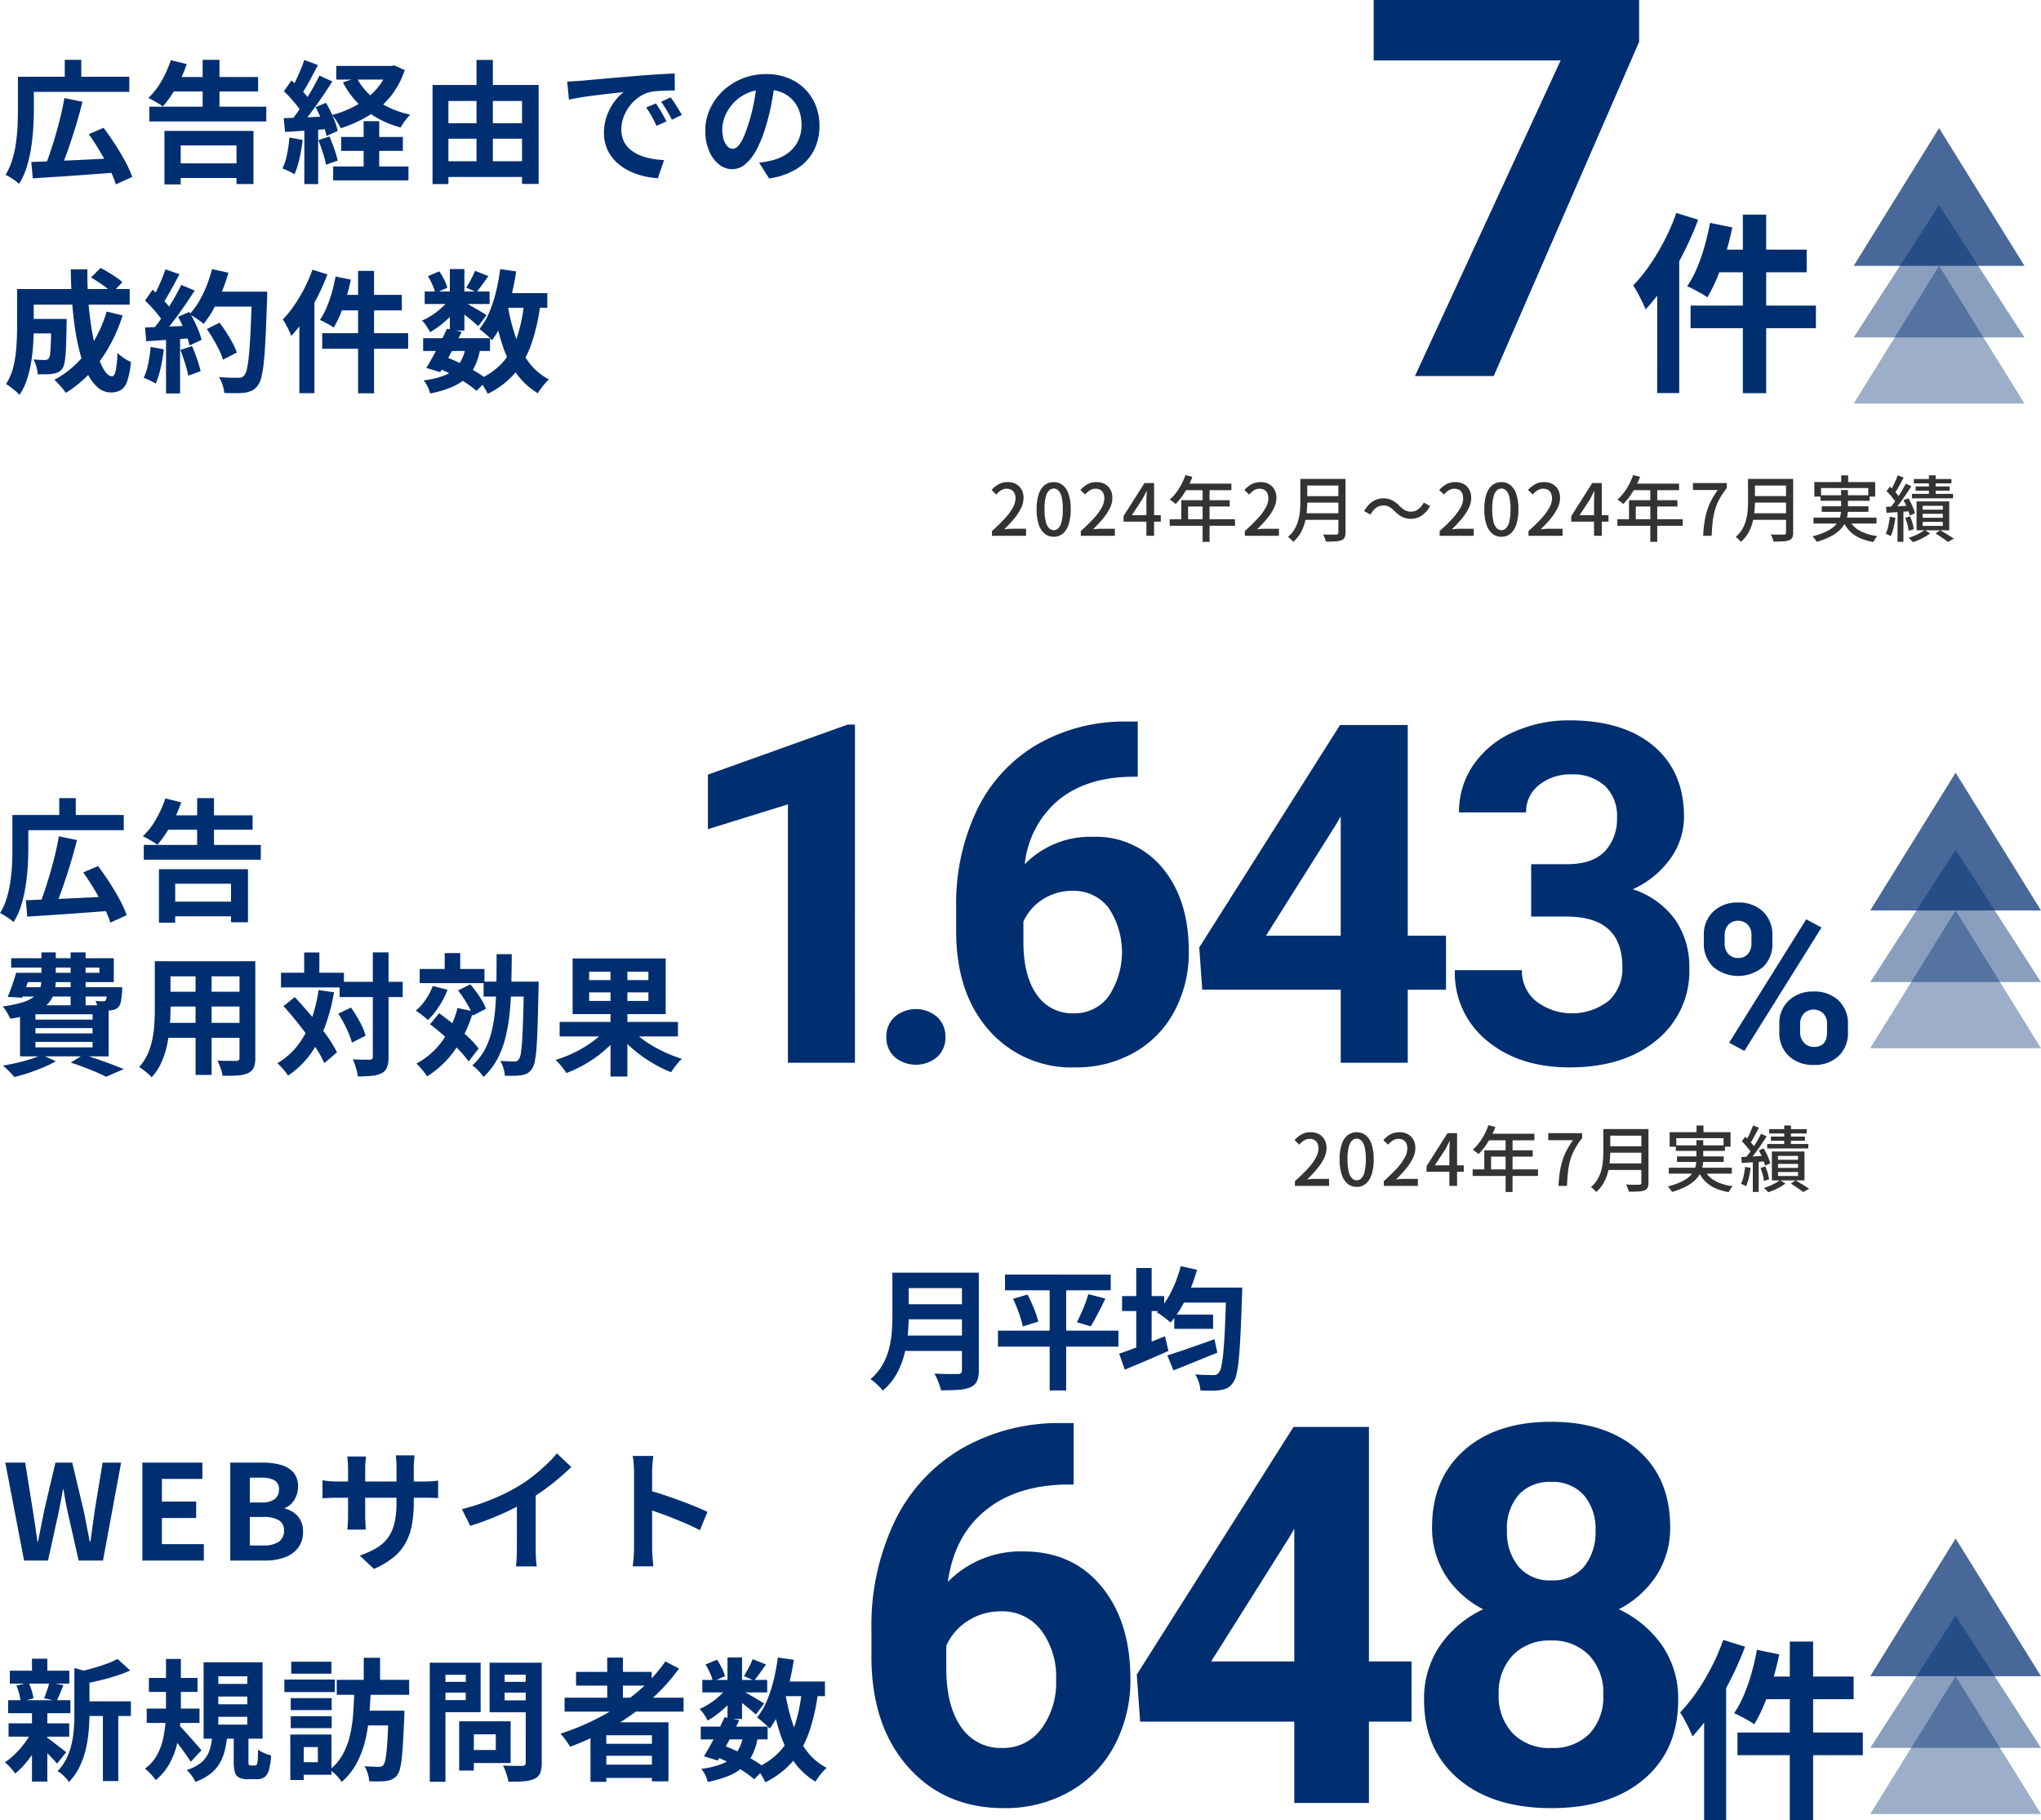 <svg xmlns="http://www.w3.org/2000/svg" width="370.503" height="330.363" viewBox="0 0 370.503 330.363">
  <g id="グループ_4538" data-name="グループ 4538" transform="translate(-349.497 -8995.75)">
    <path id="パス_16457" data-name="パス 16457" d="M.569,0V-.874a30.941,30.941,0,0,0,2.365-2.3A9.891,9.891,0,0,0,4.362-5.12,3.609,3.609,0,0,0,4.841-6.8a2.191,2.191,0,0,0-.178-.911,1.35,1.35,0,0,0-.538-.613,1.7,1.7,0,0,0-.9-.219A1.852,1.852,0,0,0,2.2-8.239a4.028,4.028,0,0,0-.856.751l-.849-.83a5.122,5.122,0,0,1,1.3-1.051,3.323,3.323,0,0,1,1.624-.375,3.106,3.106,0,0,1,1.525.357,2.52,2.52,0,0,1,1,1A3.066,3.066,0,0,1,6.3-6.875a4.236,4.236,0,0,1-.457,1.86A9.571,9.571,0,0,1,4.6-3.115,23.2,23.2,0,0,1,2.79-1.179q.375-.041.8-.071t.771-.03h2.4V0ZM11.777.176a2.55,2.55,0,0,1-1.633-.555A3.532,3.532,0,0,1,9.061-2.047a8.619,8.619,0,0,1-.384-2.778,8.383,8.383,0,0,1,.384-2.749,3.434,3.434,0,0,1,1.083-1.631,2.594,2.594,0,0,1,1.633-.54,2.555,2.555,0,0,1,1.631.544A3.489,3.489,0,0,1,14.481-7.57a8.364,8.364,0,0,1,.383,2.745,8.634,8.634,0,0,1-.383,2.778A3.564,3.564,0,0,1,13.408-.379,2.523,2.523,0,0,1,11.777.176Zm0-1.193a1.178,1.178,0,0,0,.862-.378,2.614,2.614,0,0,0,.582-1.215,9.492,9.492,0,0,0,.208-2.215,9.28,9.28,0,0,0-.208-2.2,2.5,2.5,0,0,0-.582-1.188,1.2,1.2,0,0,0-.862-.364,1.2,1.2,0,0,0-.859.364,2.517,2.517,0,0,0-.592,1.188,9.01,9.01,0,0,0-.215,2.2,9.215,9.215,0,0,0,.215,2.215A2.634,2.634,0,0,0,10.918-1.4,1.182,1.182,0,0,0,11.777-1.017ZM16.7,0V-.874a30.94,30.94,0,0,0,2.365-2.3A9.891,9.891,0,0,0,20.49-5.12,3.609,3.609,0,0,0,20.968-6.8a2.191,2.191,0,0,0-.178-.911,1.35,1.35,0,0,0-.538-.613,1.7,1.7,0,0,0-.9-.219,1.852,1.852,0,0,0-1.028.305,4.027,4.027,0,0,0-.856.751l-.849-.83a5.122,5.122,0,0,1,1.3-1.051,3.323,3.323,0,0,1,1.624-.375,3.106,3.106,0,0,1,1.525.357,2.52,2.52,0,0,1,1,1,3.066,3.066,0,0,1,.357,1.514,4.236,4.236,0,0,1-.457,1.86,9.571,9.571,0,0,1-1.249,1.9,23.2,23.2,0,0,1-1.807,1.936q.375-.041.8-.071t.771-.03h2.4V0Zm11.9,0V-6.242q0-.386.027-.924t.046-.931h-.058q-.176.365-.368.738t-.394.743L25.966-3.738h5.249v1.166H24.454v-1l3.8-6H30V0Zm7.1-11.024,1.251.322a15.722,15.722,0,0,1-.838,1.869A14.248,14.248,0,0,1,35.061-7.14,10.41,10.41,0,0,1,33.9-5.775q-.119-.106-.312-.261t-.393-.3a2.9,2.9,0,0,0-.359-.232A8.139,8.139,0,0,0,33.983-7.8a10.936,10.936,0,0,0,.974-1.533A12.336,12.336,0,0,0,35.694-11.024ZM35.7-9.466h8.334V-8.28h-8.93Zm-.759,3h8.793v1.149H36.172V-2.39H34.944ZM32.831-3H44.689v1.185H32.831ZM38.807-8.85H40.07V1.1H38.807ZM46.474,0V-.874a30.941,30.941,0,0,0,2.365-2.3A9.891,9.891,0,0,0,50.267-5.12,3.609,3.609,0,0,0,50.745-6.8a2.191,2.191,0,0,0-.178-.911,1.35,1.35,0,0,0-.538-.613,1.7,1.7,0,0,0-.9-.219,1.852,1.852,0,0,0-1.028.305,4.028,4.028,0,0,0-.856.751l-.849-.83A5.122,5.122,0,0,1,47.7-9.37a3.323,3.323,0,0,1,1.624-.375,3.106,3.106,0,0,1,1.525.357,2.52,2.52,0,0,1,1,1,3.066,3.066,0,0,1,.357,1.514,4.236,4.236,0,0,1-.457,1.86,9.571,9.571,0,0,1-1.249,1.9,23.2,23.2,0,0,1-1.807,1.936q.375-.041.8-.071t.771-.03h2.4V0ZM57.361-10.32h6.651v1.2H57.361Zm0,3.123h6.709v1.171H57.362ZM57.27-4.087H64v1.192H57.27Zm-.722-6.233h1.258v4.14q0,.845-.092,1.813a12.268,12.268,0,0,1-.352,1.958,7.929,7.929,0,0,1-.77,1.893A6.029,6.029,0,0,1,55.246,1.1,2.582,2.582,0,0,0,54.986.8Q54.816.62,54.63.459A2.484,2.484,0,0,0,54.3.213,5.627,5.627,0,0,0,55.52-1.244a6.754,6.754,0,0,0,.672-1.638,9.721,9.721,0,0,0,.289-1.692q.067-.844.067-1.613Zm6.9,0h1.3V-.584a1.982,1.982,0,0,1-.171.918,1.061,1.061,0,0,1-.573.479,3.7,3.7,0,0,1-1.1.2q-.684.038-1.72.038a2.589,2.589,0,0,0-.122-.424q-.087-.235-.189-.471a3.019,3.019,0,0,0-.206-.4q.507.02,1,.027t.861,0l.521,0a.472.472,0,0,0,.315-.09A.393.393,0,0,0,63.452-.6Zm10.2,5.831a4.715,4.715,0,0,0-.935-.744A2.259,2.259,0,0,0,71.567-5.5a2.089,2.089,0,0,0-1.3.457,3.621,3.621,0,0,0-.986,1.193L68.136-4.47a4.77,4.77,0,0,1,1.526-1.743A3.442,3.442,0,0,1,71.588-6.8a3.541,3.541,0,0,1,1.615.355,5.2,5.2,0,0,1,1.379,1.051,4.851,4.851,0,0,0,.939.741,2.244,2.244,0,0,0,1.149.27,2.089,2.089,0,0,0,1.3-.457,3.621,3.621,0,0,0,.986-1.193L80.1-5.41a4.77,4.77,0,0,1-1.526,1.743,3.442,3.442,0,0,1-1.926.584,3.552,3.552,0,0,1-1.608-.355A5.159,5.159,0,0,1,73.655-4.489ZM81.837,0V-.874a30.941,30.941,0,0,0,2.365-2.3A9.891,9.891,0,0,0,85.631-5.12,3.61,3.61,0,0,0,86.109-6.8a2.191,2.191,0,0,0-.178-.911,1.35,1.35,0,0,0-.538-.613,1.7,1.7,0,0,0-.9-.219,1.852,1.852,0,0,0-1.028.305,4.027,4.027,0,0,0-.856.751l-.849-.83a5.122,5.122,0,0,1,1.3-1.051,3.323,3.323,0,0,1,1.624-.375,3.106,3.106,0,0,1,1.525.357,2.52,2.52,0,0,1,1,1,3.066,3.066,0,0,1,.357,1.514,4.236,4.236,0,0,1-.457,1.86,9.571,9.571,0,0,1-1.249,1.9,23.2,23.2,0,0,1-1.807,1.936q.375-.041.8-.071t.771-.03h2.4V0ZM93.045.176a2.55,2.55,0,0,1-1.633-.555,3.532,3.532,0,0,1-1.083-1.669,8.619,8.619,0,0,1-.384-2.778,8.383,8.383,0,0,1,.384-2.749,3.434,3.434,0,0,1,1.083-1.631,2.594,2.594,0,0,1,1.633-.54,2.555,2.555,0,0,1,1.631.544A3.489,3.489,0,0,1,95.749-7.57a8.364,8.364,0,0,1,.383,2.745,8.634,8.634,0,0,1-.383,2.778A3.564,3.564,0,0,1,94.676-.379,2.523,2.523,0,0,1,93.045.176Zm0-1.193a1.178,1.178,0,0,0,.862-.378,2.615,2.615,0,0,0,.582-1.215A9.492,9.492,0,0,0,94.7-4.825a9.28,9.28,0,0,0-.208-2.2,2.5,2.5,0,0,0-.582-1.188,1.2,1.2,0,0,0-.862-.364,1.2,1.2,0,0,0-.859.364,2.517,2.517,0,0,0-.592,1.188,9.01,9.01,0,0,0-.215,2.2,9.216,9.216,0,0,0,.215,2.215A2.634,2.634,0,0,0,92.187-1.4,1.182,1.182,0,0,0,93.045-1.017ZM97.964,0V-.874a30.941,30.941,0,0,0,2.365-2.3,9.891,9.891,0,0,0,1.428-1.946,3.61,3.61,0,0,0,.478-1.682,2.191,2.191,0,0,0-.178-.911,1.35,1.35,0,0,0-.538-.613,1.7,1.7,0,0,0-.9-.219,1.852,1.852,0,0,0-1.028.305,4.027,4.027,0,0,0-.856.751l-.849-.83a5.122,5.122,0,0,1,1.3-1.051,3.323,3.323,0,0,1,1.624-.375,3.106,3.106,0,0,1,1.525.357,2.52,2.52,0,0,1,1,1,3.066,3.066,0,0,1,.357,1.514,4.236,4.236,0,0,1-.457,1.86,9.571,9.571,0,0,1-1.249,1.9,23.2,23.2,0,0,1-1.807,1.936q.375-.041.8-.071t.771-.03h2.4V0Zm11.9,0V-6.242q0-.386.027-.924t.046-.931h-.058q-.176.365-.368.738t-.394.743l-1.877,2.878h5.249v1.166h-6.761v-1l3.8-6h1.744V0Zm7.1-11.024,1.251.322a15.722,15.722,0,0,1-.838,1.869A14.248,14.248,0,0,1,116.33-7.14a10.41,10.41,0,0,1-1.164,1.364q-.119-.106-.312-.261t-.393-.3a2.9,2.9,0,0,0-.359-.232,8.139,8.139,0,0,0,1.15-1.234,10.937,10.937,0,0,0,.974-1.533A12.337,12.337,0,0,0,116.962-11.024Zm.008,1.558H125.3V-8.28h-8.93Zm-.759,3H125v1.149H117.44V-2.39h-1.229ZM114.1-3h11.858v1.185H114.1Zm5.975-5.852h1.264V1.1h-1.264Zm9.6,8.85q.065-1.31.226-2.412a14.108,14.108,0,0,1,.46-2.081,11.632,11.632,0,0,1,.777-1.911,15.024,15.024,0,0,1,1.171-1.9h-4.492V-9.576h6.149v.914a13.95,13.95,0,0,0-1.353,2.017,9.719,9.719,0,0,0-.8,1.964,13.241,13.241,0,0,0-.411,2.137q-.128,1.139-.187,2.545Zm8.952-10.32h6.651v1.2h-6.651Zm0,3.123h6.709v1.171H138.63Zm-.092,3.111h6.726v1.192h-6.726Zm-.722-6.233h1.258v4.14q0,.845-.092,1.813a12.267,12.267,0,0,1-.352,1.958,7.929,7.929,0,0,1-.77,1.893A6.029,6.029,0,0,1,136.514,1.1,2.581,2.581,0,0,0,136.254.8Q136.084.62,135.9.459a2.484,2.484,0,0,0-.326-.245,5.627,5.627,0,0,0,1.217-1.458,6.754,6.754,0,0,0,.672-1.638,9.722,9.722,0,0,0,.289-1.692q.067-.844.067-1.613Zm6.9,0h1.3V-.584a1.982,1.982,0,0,1-.171.918,1.061,1.061,0,0,1-.573.479,3.7,3.7,0,0,1-1.1.2q-.684.038-1.72.038a2.59,2.59,0,0,0-.122-.424q-.087-.235-.189-.471a3.021,3.021,0,0,0-.206-.4q.507.02,1,.027t.861,0l.521,0a.472.472,0,0,0,.315-.09.393.393,0,0,0,.088-.291Zm10.021-.643h1.263v1.971h-1.263Zm-4.886,1.211h11.055v2.637H159.64V-8.668h-8.57v1.553h-1.214Zm1.127,2.388h8.906v1.01h-8.906ZM149.7-3.3h11.442v1.076H149.7Zm1.49-2.059h8.483v1.01h-8.483Zm4.907,2.3a4.58,4.58,0,0,0,1.91,2.091A8.548,8.548,0,0,0,161.3.046a3.291,3.291,0,0,0-.4.511,5.981,5.981,0,0,0-.337.568,9.984,9.984,0,0,1-2.5-.744,5.974,5.974,0,0,1-1.834-1.29,6.484,6.484,0,0,1-1.242-1.9ZM154.712-8.3h1.242v3.4a7.576,7.576,0,0,1-.122,1.347,4.611,4.611,0,0,1-.462,1.324A4.779,4.779,0,0,1,154.4-.977,7.259,7.259,0,0,1,152.759.145a13.5,13.5,0,0,1-2.48.947,2.237,2.237,0,0,0-.193-.316q-.129-.182-.28-.365A3.489,3.489,0,0,0,149.521.1a13.8,13.8,0,0,0,2.362-.812,6.246,6.246,0,0,0,1.509-.949,3.773,3.773,0,0,0,.85-1.05,3.69,3.69,0,0,0,.377-1.1,6.641,6.641,0,0,0,.093-1.1Zm15.942-2.673h1.221v4.037h-1.221Zm-2.744.665h6.831v.79h-6.831Zm.328,1.354h6.177v.761h-6.177Zm-.668,1.341h7.461V-6.8H167.57Zm1.955,3.619v.722h3.65v-.722Zm0,1.47V-1.8h3.65v-.728Zm0-2.921v.7h3.65v-.7Zm-1.112-.8h5.926V-1h-5.926Zm3.45,5.831.83-.6q.433.241.892.519t.878.542q.42.264.717.471l-1.078.591q-.257-.2-.628-.461t-.787-.541Q172.273-.172,171.864-.412Zm-1.99-.649,1,.626a8.118,8.118,0,0,1-.92.61,11.022,11.022,0,0,1-1.1.556,11.233,11.233,0,0,1-1.106.42,4.742,4.742,0,0,0-.368-.4q-.229-.226-.41-.387a9.592,9.592,0,0,0,1.086-.391,10.8,10.8,0,0,0,1.036-.506A5.074,5.074,0,0,0,169.874-1.061Zm-4.881-9.91,1.07.393q-.25.491-.53,1.016t-.556,1.009q-.276.485-.529.849l-.83-.353q.24-.386.5-.9T164.6-10Q164.839-10.533,164.992-10.97Zm1.458,1.51,1.017.466q-.46.724-1.011,1.532t-1.108,1.557q-.557.749-1.052,1.314L163.567-5q.364-.436.763-.989t.787-1.156q.388-.6.731-1.2T166.45-9.46Zm-3.5,1.348.624-.812q.342.31.7.683t.651.736a4.018,4.018,0,0,1,.458.67l-.675.93a4.417,4.417,0,0,0-.44-.706q-.287-.387-.633-.781T162.948-8.113Zm3.083,1.661.884-.356q.257.425.5.917t.426.959a5.636,5.636,0,0,1,.268.834l-.952.422a5.479,5.479,0,0,0-.244-.845q-.175-.48-.4-.986T166.031-6.452Zm-3.163,1.206q.855-.04,2.026-.1t2.4-.137l.009,1.017q-1.167.089-2.307.165l-2.043.137Zm3.479,1.983.877-.266a9.622,9.622,0,0,1,.434,1.2,7.291,7.291,0,0,1,.248,1.126l-.932.3a7.2,7.2,0,0,0-.221-1.144A9.668,9.668,0,0,0,166.347-3.262Zm-2.793-.189,1.009.174a17.431,17.431,0,0,1-.334,1.821,7.9,7.9,0,0,1-.509,1.52,2.029,2.029,0,0,0-.269-.153q-.17-.083-.347-.166a3.035,3.035,0,0,0-.3-.125,5.624,5.624,0,0,0,.482-1.413A16.594,16.594,0,0,0,163.554-3.451Zm1.4-1.272h1.069V1.092h-1.069Z" transform="translate(529 9093)" fill="#333"/>
    <path id="パス_16455" data-name="パス 16455" d="M.569,0V-.874a30.941,30.941,0,0,0,2.365-2.3A9.891,9.891,0,0,0,4.362-5.12,3.609,3.609,0,0,0,4.841-6.8a2.191,2.191,0,0,0-.178-.911,1.35,1.35,0,0,0-.538-.613,1.7,1.7,0,0,0-.9-.219A1.852,1.852,0,0,0,2.2-8.239a4.028,4.028,0,0,0-.856.751l-.849-.83a5.122,5.122,0,0,1,1.3-1.051,3.323,3.323,0,0,1,1.624-.375,3.106,3.106,0,0,1,1.525.357,2.52,2.52,0,0,1,1,1A3.066,3.066,0,0,1,6.3-6.875a4.236,4.236,0,0,1-.457,1.86A9.571,9.571,0,0,1,4.6-3.115,23.2,23.2,0,0,1,2.79-1.179q.375-.041.8-.071t.771-.03h2.4V0ZM11.777.176a2.55,2.55,0,0,1-1.633-.555A3.532,3.532,0,0,1,9.061-2.047a8.619,8.619,0,0,1-.384-2.778,8.383,8.383,0,0,1,.384-2.749,3.434,3.434,0,0,1,1.083-1.631,2.594,2.594,0,0,1,1.633-.54,2.555,2.555,0,0,1,1.631.544A3.489,3.489,0,0,1,14.481-7.57a8.364,8.364,0,0,1,.383,2.745,8.634,8.634,0,0,1-.383,2.778A3.564,3.564,0,0,1,13.408-.379,2.523,2.523,0,0,1,11.777.176Zm0-1.193a1.178,1.178,0,0,0,.862-.378,2.614,2.614,0,0,0,.582-1.215,9.492,9.492,0,0,0,.208-2.215,9.28,9.28,0,0,0-.208-2.2,2.5,2.5,0,0,0-.582-1.188,1.2,1.2,0,0,0-.862-.364,1.2,1.2,0,0,0-.859.364,2.517,2.517,0,0,0-.592,1.188,9.01,9.01,0,0,0-.215,2.2,9.215,9.215,0,0,0,.215,2.215A2.634,2.634,0,0,0,10.918-1.4,1.182,1.182,0,0,0,11.777-1.017ZM16.7,0V-.874a30.94,30.94,0,0,0,2.365-2.3A9.891,9.891,0,0,0,20.49-5.12,3.609,3.609,0,0,0,20.968-6.8a2.191,2.191,0,0,0-.178-.911,1.35,1.35,0,0,0-.538-.613,1.7,1.7,0,0,0-.9-.219,1.852,1.852,0,0,0-1.028.305,4.027,4.027,0,0,0-.856.751l-.849-.83a5.122,5.122,0,0,1,1.3-1.051,3.323,3.323,0,0,1,1.624-.375,3.106,3.106,0,0,1,1.525.357,2.52,2.52,0,0,1,1,1,3.066,3.066,0,0,1,.357,1.514,4.236,4.236,0,0,1-.457,1.86,9.571,9.571,0,0,1-1.249,1.9,23.2,23.2,0,0,1-1.807,1.936q.375-.041.8-.071t.771-.03h2.4V0Zm11.9,0V-6.242q0-.386.027-.924t.046-.931h-.058q-.176.365-.368.738t-.394.743L25.966-3.738h5.249v1.166H24.454v-1l3.8-6H30V0Zm7.1-11.024,1.251.322a15.722,15.722,0,0,1-.838,1.869A14.248,14.248,0,0,1,35.061-7.14,10.41,10.41,0,0,1,33.9-5.775q-.119-.106-.312-.261t-.393-.3a2.9,2.9,0,0,0-.359-.232A8.139,8.139,0,0,0,33.983-7.8a10.936,10.936,0,0,0,.974-1.533A12.336,12.336,0,0,0,35.694-11.024ZM35.7-9.466h8.334V-8.28h-8.93Zm-.759,3h8.793v1.149H36.172V-2.39H34.944ZM32.831-3H44.689v1.185H32.831ZM38.807-8.85H40.07V1.1H38.807ZM48.409,0q.065-1.31.226-2.412a14.108,14.108,0,0,1,.46-2.081A11.632,11.632,0,0,1,49.871-6.4a15.025,15.025,0,0,1,1.171-1.9H46.55V-9.576H52.7v.914a13.951,13.951,0,0,0-1.353,2.017,9.719,9.719,0,0,0-.8,1.964,13.242,13.242,0,0,0-.411,2.137Q50.006-1.406,49.947,0Zm8.952-10.32h6.651v1.2H57.361Zm0,3.123h6.709v1.171H57.362ZM57.27-4.087H64v1.192H57.27Zm-.722-6.233h1.258v4.14q0,.845-.092,1.813a12.268,12.268,0,0,1-.352,1.958,7.929,7.929,0,0,1-.77,1.893A6.029,6.029,0,0,1,55.246,1.1,2.582,2.582,0,0,0,54.986.8Q54.816.62,54.63.459A2.484,2.484,0,0,0,54.3.213,5.627,5.627,0,0,0,55.52-1.244a6.754,6.754,0,0,0,.672-1.638,9.721,9.721,0,0,0,.289-1.692q.067-.844.067-1.613Zm6.9,0h1.3V-.584a1.982,1.982,0,0,1-.171.918,1.061,1.061,0,0,1-.573.479,3.7,3.7,0,0,1-1.1.2q-.684.038-1.72.038a2.589,2.589,0,0,0-.122-.424q-.087-.235-.189-.471a3.019,3.019,0,0,0-.206-.4q.507.02,1,.027t.861,0l.521,0a.472.472,0,0,0,.315-.09A.393.393,0,0,0,63.452-.6Zm10.021-.643h1.263v1.971H73.473ZM68.588-9.752H79.643v2.637H78.372V-8.668H69.8v1.553H68.588Zm1.127,2.388h8.906v1.01H69.715ZM68.433-3.3H79.876v1.076H68.433Zm1.49-2.059h8.483v1.01H69.923Zm4.907,2.3A4.58,4.58,0,0,0,76.74-.967a8.548,8.548,0,0,0,3.3,1.013,3.293,3.293,0,0,0-.4.511,5.982,5.982,0,0,0-.337.568A9.985,9.985,0,0,1,76.8.381a5.974,5.974,0,0,1-1.834-1.29,6.484,6.484,0,0,1-1.242-1.9ZM73.444-8.3h1.242v3.4a7.576,7.576,0,0,1-.122,1.347A4.611,4.611,0,0,1,74.1-2.223,4.779,4.779,0,0,1,73.13-.977,7.259,7.259,0,0,1,71.491.145a13.5,13.5,0,0,1-2.48.947,2.238,2.238,0,0,0-.193-.316q-.129-.182-.28-.365A3.491,3.491,0,0,0,68.253.1a13.8,13.8,0,0,0,2.362-.812,6.246,6.246,0,0,0,1.509-.949,3.773,3.773,0,0,0,.85-1.05,3.69,3.69,0,0,0,.377-1.1,6.641,6.641,0,0,0,.093-1.1Zm15.942-2.673h1.221v4.037H89.386Zm-2.744.665h6.831v.79H86.643Zm.328,1.354h6.177v.761H86.971ZM86.3-7.613h7.461V-6.8H86.3Zm1.955,3.619v.722h3.65v-.722Zm0,1.47V-1.8h3.65v-.728Zm0-2.921v.7h3.65v-.7Zm-1.112-.8h5.926V-1H87.145ZM90.6-.412l.83-.6q.433.241.892.519T93.2.049q.42.264.717.471l-1.078.591q-.257-.2-.628-.461T91.421.108Q91.005-.172,90.6-.412Zm-1.99-.649,1,.626a8.116,8.116,0,0,1-.92.61,11.021,11.021,0,0,1-1.1.556,11.233,11.233,0,0,1-1.106.42,4.743,4.743,0,0,0-.368-.4Q85.878.526,85.7.365a9.591,9.591,0,0,0,1.086-.391,10.8,10.8,0,0,0,1.036-.506A5.074,5.074,0,0,0,88.605-1.061Zm-4.881-9.91,1.07.393q-.25.491-.53,1.016t-.556,1.009q-.276.485-.529.849l-.83-.353q.24-.386.5-.9T83.337-10Q83.571-10.533,83.724-10.97Zm1.458,1.51,1.017.466q-.46.724-1.011,1.532T84.08-5.906q-.557.749-1.052,1.314L82.3-5q.364-.436.763-.989t.787-1.156q.388-.6.731-1.2T85.182-9.46Zm-3.5,1.348.624-.812q.342.31.7.683t.651.736a4.018,4.018,0,0,1,.458.67l-.675.93a4.416,4.416,0,0,0-.44-.706Q82.706-7,82.36-7.394T81.68-8.113Zm3.083,1.661.884-.356q.257.425.5.917t.426.959a5.639,5.639,0,0,1,.268.834l-.952.422a5.481,5.481,0,0,0-.244-.845q-.175-.48-.4-.986T84.763-6.452ZM81.6-5.245q.855-.04,2.026-.1t2.4-.137l.009,1.017q-1.167.089-2.307.165l-2.043.137Zm3.479,1.983.877-.266a9.621,9.621,0,0,1,.434,1.2A7.291,7.291,0,0,1,86.638-1.2l-.932.3a7.2,7.2,0,0,0-.221-1.144A9.672,9.672,0,0,0,85.079-3.262Zm-2.793-.189,1.009.174a17.431,17.431,0,0,1-.334,1.821,7.9,7.9,0,0,1-.509,1.52,2.028,2.028,0,0,0-.269-.153q-.17-.083-.347-.166a3.036,3.036,0,0,0-.3-.125,5.624,5.624,0,0,0,.482-1.413A16.591,16.591,0,0,0,82.286-3.451Zm1.4-1.272h1.069V1.092H83.685Z" transform="translate(584 9211)" fill="#333"/>
    <path id="パス_16459" data-name="パス 16459" d="M5.182-1.852Q7.1-1.924,9.631-2.029t5.376-.24q2.845-.135,5.636-.279L20.582.066l-5.413.4q-2.731.2-5.232.363t-4.49.293Zm6-11.6,3.285.671q-.4,1.63-.892,3.315T12.55-6.152q-.533,1.625-1.066,3.084T10.449-.425L7.7-1.133q.5-1.216,1-2.725t.97-3.155q.474-1.646.865-3.294T11.181-13.447ZM15.61-6.9,18.3-8.056Q19.323-6.693,20.357-5.1t1.871,3.144A18.791,18.791,0,0,1,23.5.86L20.531,2.212a18.759,18.759,0,0,0-1.154-2.8Q18.6-2.17,17.611-3.829T15.61-6.9ZM4.14-17.323H22.966v2.755H4.14Zm-1.392,0H5.639v6.06q0,1.44-.1,3.178T5.16-4.511a23.675,23.675,0,0,1-.8,3.54A13.229,13.229,0,0,1,2.969,2.113a7.53,7.53,0,0,0-.711-.566q-.452-.325-.937-.621A5.766,5.766,0,0,0,.5.493a11.561,11.561,0,0,0,1.23-2.771,20.817,20.817,0,0,0,.673-3.1q.221-1.586.284-3.1t.063-2.795Zm8.505-3.065h3v4.4h-3Zm15.347,8.5H47.84v2.681H26.6Zm4.006-5.383H46.356v2.624H30.606ZM30.852-1.6H43.863V1.061H30.852Zm5.433-18.792H39.34v10.135H36.285ZM29.347-7.487H45.512v9.64H42.431v-7H32.3V2.227H29.347Zm1.161-12.846,2.886.711a22.429,22.429,0,0,1-1.2,2.892,26.1,26.1,0,0,1-1.509,2.649,18.2,18.2,0,0,1-1.628,2.154,6.893,6.893,0,0,0-.776-.525q-.485-.29-.988-.571t-.868-.441A12.858,12.858,0,0,0,28.8-16.528,19.989,19.989,0,0,0,30.508-20.333ZM60.54-19.282H70.807v2.475H60.54Zm.885,12.89H72.633v2.531H61.425Zm-1.45,5.354H73.644V1.493H59.975ZM69.984-19.282h.537l.523-.1,1.927.839a15.054,15.054,0,0,1-2.65,4.889,15.726,15.726,0,0,1-3.985,3.439,22.669,22.669,0,0,1-4.981,2.231,11.629,11.629,0,0,0-.721-1.248,8.927,8.927,0,0,0-.863-1.149,18.244,18.244,0,0,0,4.459-1.788,13.9,13.9,0,0,0,3.552-2.846,10.749,10.749,0,0,0,2.2-3.815Zm-5.726,2.164a11.314,11.314,0,0,0,3.775,4.19,16.511,16.511,0,0,0,5.945,2.481,8.943,8.943,0,0,0-.951,1.112,10.426,10.426,0,0,0-.8,1.221,17.469,17.469,0,0,1-6.26-3.054,15.376,15.376,0,0,1-4.214-5.13Zm1.249,7.863h2.83V.586h-2.83ZM54.729-20.375l2.488.935-1.005,1.893q-.523.983-1.029,1.868t-.968,1.552l-1.919-.831q.443-.728.893-1.668t.865-1.926Q54.468-19.537,54.729-20.375Zm2.752,2.846,2.343,1.061Q58.963-15.1,57.937-13.6t-2.056,2.877Q54.85-9.346,53.925-8.3l-1.675-.93q.672-.816,1.395-1.844t1.426-2.145q.7-1.117,1.324-2.232T57.481-17.529Zm-6.448,2.843,1.373-1.962q.64.538,1.3,1.2t1.221,1.318a7.2,7.2,0,0,1,.858,1.2L54.3-10.7a8.131,8.131,0,0,0-.826-1.276q-.541-.705-1.181-1.42T51.033-14.686Zm5.745,2.881,1.9-.783q.472.8.905,1.73t.758,1.8A10.138,10.138,0,0,1,60.8-7.481l-2.038.911a10.37,10.37,0,0,0-.424-1.607q-.307-.9-.709-1.856A19.389,19.389,0,0,0,56.778-11.805ZM51-9.805q1.656-.048,3.957-.144l4.672-.2-.024,2.282q-2.219.157-4.412.305T51.242-7.3Zm6.29,3.983,2.023-.655q.44,1.027.865,2.244a19.958,19.958,0,0,1,.631,2.124l-2.127.759a17.74,17.74,0,0,0-.572-2.167Q57.708-4.771,57.292-5.822Zm-5.247-.46,2.387.424a28.128,28.128,0,0,1-.57,3.4,15.894,15.894,0,0,1-.9,2.832,6.142,6.142,0,0,0-.641-.361q-.4-.2-.823-.394a7.019,7.019,0,0,0-.724-.292,10.591,10.591,0,0,0,.831-2.58A28.3,28.3,0,0,0,52.045-6.282Zm2.7-2.253h2.512v10.7H54.742ZM79.46-8.882H95.654v2.811H79.46Zm0,6.9H95.633V.875H79.46ZM78.017-15.823h19.26V2.13H94.26V-12.918H80.9V2.161H78.017ZM86-20.375h2.967v19.9H86Zm16.464,3.92q.709-.024,1.362-.06t.994-.06q.745-.066,1.834-.168t2.44-.22q1.35-.119,2.888-.246t3.194-.272q1.242-.1,2.487-.185t2.36-.151q1.115-.067,1.953-.091l.019,3.084q-.645-.005-1.486.019t-1.672.083a8.837,8.837,0,0,0-1.482.219,5.9,5.9,0,0,0-2,.969,7.62,7.62,0,0,0-1.617,1.615,7.705,7.705,0,0,0-1.069,2,6.353,6.353,0,0,0-.381,2.145,4.944,4.944,0,0,0,.412,2.081,4.451,4.451,0,0,0,1.148,1.533,6.5,6.5,0,0,0,1.718,1.053,10.427,10.427,0,0,0,2.121.636,17.08,17.08,0,0,0,2.361.28L118.916,1.1a14.775,14.775,0,0,1-2.939-.479,12.251,12.251,0,0,1-2.671-1.059,8.852,8.852,0,0,1-2.175-1.646,7.244,7.244,0,0,1-1.464-2.23,7.2,7.2,0,0,1-.529-2.82,8.873,8.873,0,0,1,.553-3.185,10.091,10.091,0,0,1,1.377-2.533,8.465,8.465,0,0,1,1.636-1.686q-.677.077-1.622.181t-2.043.232q-1.1.128-2.221.277t-2.169.324q-1.046.175-1.879.356Zm16.1,3.98q.3.416.655,1t.691,1.18q.337.592.569,1.08l-1.814.8q-.454-.993-.88-1.764a15.879,15.879,0,0,0-.992-1.561Zm2.681-1.1q.307.416.681.985t.733,1.152q.358.582.609,1.051l-1.8.86q-.5-.974-.941-1.715T119.5-12.775Zm18.949-2.877q-.253,1.84-.632,3.9a37.5,37.5,0,0,1-1.033,4.191,22.082,22.082,0,0,1-1.637,4.171,9.053,9.053,0,0,1-2.05,2.7,3.681,3.681,0,0,1-2.424.947,3.808,3.808,0,0,1-2.449-.9,6.182,6.182,0,0,1-1.777-2.487,9.276,9.276,0,0,1-.663-3.6,9.37,9.37,0,0,1,.843-3.925,10.49,10.49,0,0,1,2.342-3.28,11.118,11.118,0,0,1,3.508-2.246,11.372,11.372,0,0,1,4.335-.819,10.705,10.705,0,0,1,4.019.716,8.937,8.937,0,0,1,3.054,2,8.8,8.8,0,0,1,1.948,2.986,9.844,9.844,0,0,1,.677,3.667,9.665,9.665,0,0,1-1.029,4.508,8.545,8.545,0,0,1-3.058,3.289,13.032,13.032,0,0,1-5.055,1.776L137.3-1.727q.7-.08,1.227-.178t1.019-.207a8.69,8.69,0,0,0,2.143-.818,6.705,6.705,0,0,0,1.735-1.349,5.878,5.878,0,0,0,1.159-1.883A6.576,6.576,0,0,0,145-8.55a7.544,7.544,0,0,0-.428-2.591,5.742,5.742,0,0,0-1.263-2.047,5.661,5.661,0,0,0-2.043-1.343,7.524,7.524,0,0,0-2.766-.474,7.954,7.954,0,0,0-3.379.681,7.756,7.756,0,0,0-2.475,1.77,7.826,7.826,0,0,0-1.517,2.339,6.248,6.248,0,0,0-.513,2.369,6.166,6.166,0,0,0,.279,2,2.923,2.923,0,0,0,.706,1.2,1.313,1.313,0,0,0,.9.4,1.393,1.393,0,0,0,1-.512,5.737,5.737,0,0,0,.964-1.571,23.046,23.046,0,0,0,.973-2.678,32.125,32.125,0,0,0,.926-3.682,38.394,38.394,0,0,0,.547-3.852ZM4.364,26.639H9.906v2.629H4.364Zm4.443,0H11.6v.2q0,.2-.009.447t-.009.416q-.034,2.538-.109,4.167a22.354,22.354,0,0,1-.225,2.525,2.976,2.976,0,0,1-.428,1.259,2.09,2.09,0,0,1-.742.649,3.7,3.7,0,0,1-.931.288,8.438,8.438,0,0,1-1.213.094q-.739.013-1.594,0a5.988,5.988,0,0,0-.24-1.394,5.419,5.419,0,0,0-.537-1.3q.647.059,1.211.08t.858.021a1.209,1.209,0,0,0,.418-.064A.755.755,0,0,0,8.36,33.8a2.028,2.028,0,0,0,.242-.9q.082-.694.129-2.1t.076-3.733Zm7.205-7.521,1.742-1.734q.672.333,1.422.793t1.427.92a8.443,8.443,0,0,1,1.106.873L19.861,21.9a8.993,8.993,0,0,0-1.043-.913q-.652-.5-1.39-.991T16.013,19.118ZM18.852,25.3l2.905.7a28.915,28.915,0,0,1-4.122,8.274,21.755,21.755,0,0,1-6.186,5.786,6.821,6.821,0,0,0-.577-.76q-.379-.445-.784-.89a8.844,8.844,0,0,0-.726-.723A17.831,17.831,0,0,0,15.22,32.64,23.03,23.03,0,0,0,18.852,25.3Zm-14.33-4.09H23.038v2.83H4.522Zm-1.924,0H5.62v7.06q0,1.35-.1,2.952a32.359,32.359,0,0,1-.367,3.264,20.562,20.562,0,0,1-.784,3.2,11.106,11.106,0,0,1-1.335,2.749,5.2,5.2,0,0,0-.7-.689q-.464-.393-.937-.755a4.744,4.744,0,0,0-.812-.523A10.152,10.152,0,0,0,1.94,35.25a21.967,21.967,0,0,0,.538-3.613q.118-1.828.118-3.388Zm9.751-3.576H15.37q-.051,2.947.165,5.771t.637,5.294a35.114,35.114,0,0,0,1,4.344,11.848,11.848,0,0,0,1.265,2.938q.691,1.063,1.407,1.063.418,0,.647-.99a19.879,19.879,0,0,0,.325-3.248,7.99,7.99,0,0,0,1.185.95,6.387,6.387,0,0,0,1.265.677,15.563,15.563,0,0,1-.653,3.435,3.068,3.068,0,0,1-1.15,1.659,3.452,3.452,0,0,1-1.855.452,3.53,3.53,0,0,1-2.341-.884,7.825,7.825,0,0,1-1.85-2.47,19.146,19.146,0,0,1-1.375-3.714,41.459,41.459,0,0,1-.94-4.629q-.37-2.5-.549-5.2T12.348,17.636ZM37.04,28.474l2.309-1.154q.632.827,1.255,1.79t1.125,1.91a11.532,11.532,0,0,1,.757,1.715l-2.507,1.3a10.741,10.741,0,0,0-.683-1.717q-.47-.968-1.057-1.975T37.04,28.474Zm.8-6.783H46.46v2.718H37.841Zm7.386,0H48v.832q0,.317-.019.5-.131,3.964-.264,6.736T47.4,34.334a21.493,21.493,0,0,1-.445,2.833,4.119,4.119,0,0,1-.636,1.514,2.99,2.99,0,0,1-1.037.95,4.455,4.455,0,0,1-1.306.385,11.614,11.614,0,0,1-1.675.1q-1.029,0-2.1-.033a5.461,5.461,0,0,0-.294-1.451,6.169,6.169,0,0,0-.665-1.441q1.141.1,2.106.113t1.429.017a1.717,1.717,0,0,0,.6-.088,1.116,1.116,0,0,0,.439-.323,2.76,2.76,0,0,0,.516-1.264,22.378,22.378,0,0,0,.377-2.7q.16-1.737.284-4.38t.236-6.3Zm-7.247-4.1,2.98.655a30.291,30.291,0,0,1-1.2,3.494,29.01,29.01,0,0,1-1.551,3.206,17.874,17.874,0,0,1-1.752,2.59,8.256,8.256,0,0,0-.744-.588q-.467-.334-.964-.652t-.855-.51a12.474,12.474,0,0,0,1.7-2.27,20.149,20.149,0,0,0,1.384-2.828A23.964,23.964,0,0,0,37.981,17.588Zm-8.452.037,2.544.9q-.483.928-1.015,1.9t-1.039,1.868a17.1,17.1,0,0,1-.987,1.561l-1.938-.793a18.515,18.515,0,0,0,.893-1.678q.45-.949.865-1.935T29.529,17.625ZM32.4,20.471l2.442,1.01q-.886,1.376-1.919,2.872t-2.081,2.87q-1.048,1.375-1.979,2.393l-1.75-.892q.7-.811,1.424-1.836t1.437-2.137q.709-1.112,1.334-2.218T32.4,20.471Zm-6.567,2.843,1.355-1.98q.64.539,1.31,1.2t1.23,1.309a6.922,6.922,0,0,1,.858,1.191L29.12,27.283a8.131,8.131,0,0,0-.826-1.276Q27.753,25.3,27.1,24.6T25.833,23.314Zm5.987,2.94,2.033-.882q.49.8.941,1.711t.793,1.786a10.763,10.763,0,0,1,.5,1.573L33.9,31.452a11.931,11.931,0,0,0-.462-1.582q-.321-.9-.741-1.847T31.82,26.254Zm-6,1.931q1.672-.048,4.006-.148t4.755-.215L34.56,30.1q-2.261.171-4.493.323t-4.014.262Zm6.42,4.084,2.117-.7q.482,1.085.918,2.358a21.129,21.129,0,0,1,.641,2.2l-2.25.81a18.909,18.909,0,0,0-.577-2.252Q32.678,33.373,32.238,32.269Zm-5.393-.55,2.386.424a28.128,28.128,0,0,1-.57,3.4,15.894,15.894,0,0,1-.9,2.832,6.142,6.142,0,0,0-.641-.361q-.4-.2-.823-.394a7.019,7.019,0,0,0-.724-.292,10.591,10.591,0,0,0,.831-2.58A28.3,28.3,0,0,0,26.845,31.718Zm2.792-2.253h2.549v10.7H29.637ZM64.5,17.913H67.4V40.134H64.5Zm-4.088,1.022,2.774.569q-.331,1.616-.815,3.226a31.562,31.562,0,0,1-1.065,3.012,18,18,0,0,1-1.232,2.468,5.753,5.753,0,0,0-.736-.479q-.464-.262-.937-.512a8.514,8.514,0,0,0-.831-.391,12.866,12.866,0,0,0,1.2-2.228,22.559,22.559,0,0,0,.964-2.741Q60.147,20.4,60.411,18.935Zm.929,3.331h11.1v2.817H60.624Zm-3.351,6.965h15.6v2.817h-15.6ZM56.215,17.7l2.718.847a40.869,40.869,0,0,1-1.8,4.083,38.316,38.316,0,0,1-2.245,3.876,24.035,24.035,0,0,1-2.509,3.208,9.126,9.126,0,0,0-.4-.919q-.274-.567-.585-1.143a9.934,9.934,0,0,0-.557-.929,19.654,19.654,0,0,0,2.067-2.543,27.938,27.938,0,0,0,1.853-3.106A26.226,26.226,0,0,0,56.215,17.7Zm-2.378,6.634,2.731-2.731.011.024V40.119H53.837ZM76.308,30.13H88.449v2.325H76.308Zm.281-8.472H88.371v2.268H76.589Zm4.046,6.76,2.667.561q-.6,1.235-1.287,2.566T80.657,34.1q-.668,1.228-1.252,2.2l-2.52-.767q.579-.926,1.247-2.151t1.327-2.532Q80.118,29.549,80.635,28.418Zm3.4,3.322,2.648.235a12,12,0,0,1-.99,3.244,7.239,7.239,0,0,1-1.755,2.3,9.386,9.386,0,0,1-2.656,1.585,21.159,21.159,0,0,1-3.713,1.073,5.1,5.1,0,0,0-.461-1.276,5.913,5.913,0,0,0-.7-1.108,14.863,14.863,0,0,0,3.944-.977,5.663,5.663,0,0,0,2.426-1.9A8.046,8.046,0,0,0,84.034,31.74ZM85.728,17.9l2.432.965q-.587.8-1.145,1.583t-1.029,1.336l-1.849-.828q.411-.63.868-1.5A15.158,15.158,0,0,0,85.728,17.9Zm-4.569-.311H83.8V28.751H81.16Zm-3.984,1.275L79.247,18a11.954,11.954,0,0,1,.889,1.522,7.383,7.383,0,0,1,.566,1.464l-2.2.968a6.977,6.977,0,0,0-.5-1.5A13.956,13.956,0,0,0,77.176,18.863Zm4.059,3.922L83.1,23.917a12.667,12.667,0,0,1-1.508,1.913,18.466,18.466,0,0,1-1.957,1.8,15.991,15.991,0,0,1-2.062,1.405,12.641,12.641,0,0,0-.656-1.092A5.849,5.849,0,0,0,76.1,26.93a11.365,11.365,0,0,0,1.954-1.059,13.864,13.864,0,0,0,1.826-1.456A8.171,8.171,0,0,0,81.235,22.786Zm2.33.7q.331.155.925.493t1.278.733q.684.394,1.245.733t.806.517L86.3,27.95q-.331-.32-.859-.769T84.31,26.25q-.6-.481-1.155-.918t-.952-.709Zm6.466-1.533h8.823v2.661H90.032Zm.262-4.362,2.91.42a45.967,45.967,0,0,1-.973,4.781,29.655,29.655,0,0,1-1.451,4.276,16.433,16.433,0,0,1-1.968,3.44,5.552,5.552,0,0,0-.636-.659q-.42-.381-.87-.762t-.771-.616a12.408,12.408,0,0,0,1.749-2.961,24.283,24.283,0,0,0,1.237-3.743A36.364,36.364,0,0,0,90.294,17.588Zm4.358,6,2.948.27a35.415,35.415,0,0,1-1.609,7.225,16.734,16.734,0,0,1-3.01,5.381,15.426,15.426,0,0,1-4.956,3.772,7.626,7.626,0,0,0-.432-.841q-.29-.5-.62-.993a5.96,5.96,0,0,0-.614-.788,12.6,12.6,0,0,0,4.428-3.124,13.193,13.193,0,0,0,2.6-4.634A29.072,29.072,0,0,0,94.651,23.586Zm-2.984.5a34.034,34.034,0,0,0,1.4,5.7,17.1,17.1,0,0,0,2.4,4.674,10.7,10.7,0,0,0,3.689,3.159,7.6,7.6,0,0,0-.71.72q-.389.443-.735.916a8.705,8.705,0,0,0-.568.868,12.652,12.652,0,0,1-3.987-3.722,19.98,19.98,0,0,1-2.538-5.3,47.409,47.409,0,0,1-1.562-6.6ZM79,35.559,80.54,33.6q1.408.534,2.817,1.231t2.617,1.433A19.752,19.752,0,0,1,88,37.654L86,39.7a15.924,15.924,0,0,0-1.882-1.423q-1.13-.746-2.45-1.455A29.282,29.282,0,0,0,79,35.559Z" transform="translate(350 9027)" fill="#002f71"/>
    <path id="パス_16454" data-name="パス 16454" d="M3.869,0,.455-17.78H4.068L5.455-9.1q.224,1.4.433,2.816T6.3-3.428h.1q.28-1.44.562-2.859T7.522-9.1l2.04-8.677h3.049L14.676-9.1q.285,1.378.558,2.807t.558,2.868h.12q.2-1.44.394-2.859T16.695-9.1l1.429-8.677h3.359L18.192,0H13.774L11.786-8.8q-.221-1.037-.412-2.062T11.032-12.9h-.1q-.184,1.013-.382,2.038t-.4,2.062L8.212,0ZM25.34,0V-17.78H36.235v2.964H28.886v4.109H35.11v2.982H28.886v4.742H36.5V0ZM41.3,0V-17.78h5.87a12.141,12.141,0,0,1,3.284.409,4.676,4.676,0,0,1,2.3,1.364,3.811,3.811,0,0,1,.846,2.619,4.486,4.486,0,0,1-.293,1.6,4.323,4.323,0,0,1-.828,1.374,3.216,3.216,0,0,1-1.3.879v.1a4.534,4.534,0,0,1,2.372,1.379A4.048,4.048,0,0,1,54.5-5.232a4.634,4.634,0,0,1-.9,2.943A5.368,5.368,0,0,1,51.14-.567,10.178,10.178,0,0,1,47.633,0Zm3.546-10.538h2.077a3.834,3.834,0,0,0,2.458-.634,2.1,2.1,0,0,0,.763-1.7,1.828,1.828,0,0,0-.79-1.673,4.539,4.539,0,0,0-2.393-.5H44.847Zm0,7.8h2.474a4.839,4.839,0,0,0,2.77-.664,2.317,2.317,0,0,0,.957-2.043A2.041,2.041,0,0,0,50.1-7.329a5.368,5.368,0,0,0-2.778-.583H44.847Zm29.766-7.867a22.975,22.975,0,0,1-.325,4.043,10.976,10.976,0,0,1-1.12,3.288,9.048,9.048,0,0,1-2.2,2.654A15.156,15.156,0,0,1,67.385,1.52L64.808-.9a16.839,16.839,0,0,0,3-1.358,7,7,0,0,0,2.072-1.831,7.366,7.366,0,0,0,1.2-2.633,15.566,15.566,0,0,0,.392-3.764v-6.385q0-.733-.039-1.3t-.094-.925h3.42q-.038.356-.095.925t-.057,1.3Zm-8.672-8.287q-.038.337-.092.9t-.055,1.277v8.575q0,.524.024,1.021t.045.875q.021.377.04.621H62.545q.037-.243.061-.618t.048-.872q.024-.5.024-1.026V-16.73q0-.526-.04-1.072t-.107-1.091Zm-7.9,4.318q.225.038.606.09t.891.095q.509.043,1.1.043H76.376q.966,0,1.565-.048t1.086-.123v3.19q-.393-.038-1.039-.055T76.4-11.4H60.638q-.6,0-1.088.015t-.86.036l-.653.04ZM83.356-9.327a41.591,41.591,0,0,0,5.851-1.962,35.8,35.8,0,0,0,4.632-2.351,25.459,25.459,0,0,0,2.5-1.755q1.256-1,2.374-2.055a21.848,21.848,0,0,0,1.888-2l2.59,2.462q-1.091,1.088-2.4,2.189t-2.721,2.1q-1.415,1-2.826,1.859-1.366.8-3.054,1.635T88.621-7.624q-1.879.747-3.772,1.32Zm9.975-2.759,3.415-.806V-2.084q0,.528.021,1.149t.064,1.16a4.9,4.9,0,0,0,.123.838h-3.8q.043-.3.086-.838t.064-1.16q.021-.621.021-1.149ZM114.593-2.3V-16.094q0-.646-.062-1.457a11.73,11.73,0,0,0-.19-1.441h3.75q-.067.625-.14,1.388t-.074,1.511v4.359q0,1.4,0,2.866t0,2.8V-2.3q0,.339.028.946T118-.1q.061.646.1,1.145h-3.752q.1-.7.173-1.663T114.593-2.3Zm2.579-10.476q1.195.323,2.678.814t3,1.047q1.515.555,2.85,1.1t2.214.981l-1.361,3.327q-1.013-.538-2.238-1.075t-2.49-1.048q-1.265-.511-2.466-.938t-2.185-.753ZM14.289,25.55h8.966v2.662H14.289ZM1.282,19.99h10.8v2.343H1.282ZM1.05,29.545H12.063v2.424H1.05Zm-.072-4.2h11.3v2.362H.978Zm17.2,1.371h2.793V40.028H18.174ZM5.3,17.813H8.09v3.224H5.3Zm0,9.747H8.09V40.119H5.3ZM13,19.5l3.359.951q-.029.31-.622.427v7.046q0,1.35-.132,2.944a23.564,23.564,0,0,1-.509,3.261,15.525,15.525,0,0,1-1.12,3.232A10.82,10.82,0,0,1,12.008,40.2a3.852,3.852,0,0,0-.544-.714,9.325,9.325,0,0,0-.772-.742,3.464,3.464,0,0,0-.747-.509,9.211,9.211,0,0,0,1.66-2.386,12.108,12.108,0,0,0,.91-2.657,18.911,18.911,0,0,0,.389-2.72Q13,29.129,13,27.884Zm7.839-1.634,2.3,2.087a24.4,24.4,0,0,1-2.666,1.007q-1.447.458-2.941.812t-2.9.619a6.871,6.871,0,0,0-.368-1.112,7.425,7.425,0,0,0-.528-1.074q1.285-.288,2.606-.664t2.492-.8A15.589,15.589,0,0,0,20.835,17.862ZM7.89,32.068q.269.16.781.535t1.089.816q.577.441,1.053.816t.7.554L9.85,36.856q-.288-.349-.74-.833t-.965-.993q-.513-.509-.991-.962t-.814-.749ZM2.475,22.693l2.22-.532a9.614,9.614,0,0,1,.559,1.453A9.02,9.02,0,0,1,5.572,25l-2.343.641A7.81,7.81,0,0,0,2.985,24.2,9.406,9.406,0,0,0,2.475,22.693Zm5.98-.58,2.554.5q-.336.816-.644,1.569t-.579,1.3L7.5,25q.17-.421.353-.923t.35-1.022A9.039,9.039,0,0,0,8.455,22.113ZM5.316,30.954l2.031.751a19.4,19.4,0,0,1-1.394,2.608,22.116,22.116,0,0,1-1.779,2.437,14.259,14.259,0,0,1-1.913,1.907,11.353,11.353,0,0,0-.87-1.074,7.934,7.934,0,0,0-1.012-.97,11.651,11.651,0,0,0,1.886-1.534A17.5,17.5,0,0,0,4,33.087,13.735,13.735,0,0,0,5.316,30.954Zm21.21-9.65H35.35V23.84H26.527Zm-.394,5.563h9.582v2.611H26.133Zm3.5-9.014h2.7v8.669q0,1.68-.155,3.5a21.289,21.289,0,0,1-.624,3.612,13.913,13.913,0,0,1-1.377,3.379,10.284,10.284,0,0,1-2.414,2.836,7.158,7.158,0,0,0-.534-.7q-.337-.4-.714-.763a6.08,6.08,0,0,0-.716-.608,7.446,7.446,0,0,0,2.124-2.349,10.817,10.817,0,0,0,1.137-2.907,19.376,19.376,0,0,0,.464-3.087q.105-1.549.105-2.914Zm2.315,12.012a8.216,8.216,0,0,1,.689.68q.431.464.938,1.039l1.016,1.152q.508.577.905,1.032t.57.676L34.12,36.521q-.344-.552-.851-1.272T32.2,33.774q-.565-.755-1.093-1.429t-.92-1.137Zm7.181-5.182V26.09h5.258V24.682Zm0,3.676v1.424h5.258V28.359Zm0-7.353V22.39h5.258V21.006ZM36.46,18.457h10.7V32.332H36.46Zm5.468,12.972H44.6v5.028a1.682,1.682,0,0,0,.066.612q.066.127.327.127h.828a.324.324,0,0,0,.3-.19,2.535,2.535,0,0,0,.153-.8q.053-.613.077-1.892a3.593,3.593,0,0,0,.684.434,6.913,6.913,0,0,0,.879.37q.46.158.8.262a12.3,12.3,0,0,1-.406,2.646,2.347,2.347,0,0,1-.811,1.3,2.4,2.4,0,0,1-1.384.359h-1.6a3.521,3.521,0,0,1-1.627-.3,1.551,1.551,0,0,1-.762-1,7.189,7.189,0,0,1-.2-1.883Zm-3.9.486h2.71a19.048,19.048,0,0,1-.458,2.637,8.591,8.591,0,0,1-.922,2.272,6.838,6.838,0,0,1-1.676,1.886A9.917,9.917,0,0,1,34.96,40.17a5.531,5.531,0,0,0-.677-1.137,6.813,6.813,0,0,0-.894-1.02A7.415,7.415,0,0,0,36.2,36.505a4.889,4.889,0,0,0,1.323-2.059A12.039,12.039,0,0,0,38.031,31.916Zm27.5-14.266h2.967V22.9H65.528Zm4.5,9.607H72.9v.715q0,.279-.019.463-.106,2.578-.213,4.423t-.247,3.069a13.41,13.41,0,0,1-.337,1.943,2.97,2.97,0,0,1-.48,1.068,2.505,2.505,0,0,1-.882.746A4.055,4.055,0,0,1,69.638,40a11.38,11.38,0,0,1-1.365.088q-.84.013-1.752-.021a5.517,5.517,0,0,0-.266-1.394,5.884,5.884,0,0,0-.587-1.343q.813.059,1.5.083t1.057.024a1.543,1.543,0,0,0,.493-.067A.908.908,0,0,0,69.1,37.1a3.044,3.044,0,0,0,.412-1.269,29.259,29.259,0,0,0,.3-2.956q.126-1.967.22-5.134Zm-6.2-3.693h2.967q-.072,2.288-.276,4.615a30.546,30.546,0,0,1-.732,4.513,17.32,17.32,0,0,1-1.548,4.1,11.837,11.837,0,0,1-2.724,3.391,6.686,6.686,0,0,0-.953-1.2,7.749,7.749,0,0,0-1.188-1.022A9.4,9.4,0,0,0,61.8,35.035a13.929,13.929,0,0,0,1.29-3.568,26.019,26.019,0,0,0,.537-3.924Q63.755,25.526,63.826,23.564Zm-3.2-1.911H73.769V24.37H60.627Zm4.694,5.6h5.867v2.667H65.321ZM52.276,24.97h7.431v2.175H52.276Zm.088-6.609h7.295v2.175H52.364Zm-.088,9.884h7.431V30.42H52.276ZM51.116,21.6H60.27V23.87H51.116Zm2.48,9.98H59.67v7.3H53.6V36.6h3.6V33.85H53.6Zm-1.4,0h2.442v8.249H52.2Zm31.894-2.4h8.1V36.75H84.1V34.388h5.4V31.536H84.1Zm-1.24,0h2.662v8.939H82.855Zm-3.928-7.16h6.009v1.95H78.927Zm11.142,0h6.057v1.95H90.069Zm4.863-3.48h2.91V36.7a4.94,4.94,0,0,1-.286,1.882,2.029,2.029,0,0,1-1.036,1.033,5.44,5.44,0,0,1-1.915.445q-1.159.087-2.821.087a5.221,5.221,0,0,0-.2-.949q-.16-.534-.361-1.072a6.08,6.08,0,0,0-.422-.919q.706.043,1.425.052t1.289.007l.806,0a.674.674,0,0,0,.475-.144.63.63,0,0,0,.139-.458Zm-15.77,0h7.589v8.987H79.162V25.328h4.89v-4.6h-4.89Zm17.322,0v2.175h-5.37v4.656h5.37V27.54H88.377V18.534Zm-18.969,0h2.849V40.159H77.515Zm24.476,6.353h21.6v2.53h-21.6Zm2.08-4.686H117.8v2.493H104.071Zm4.231,13.05h10.719v2.18H108.3Zm0,3.783h10.719v2.418H108.3Zm1.43-19.428h2.849v8.7h-2.849Zm10.558.7,2.472,1.282a33.312,33.312,0,0,1-5.477,5.954A43.371,43.371,0,0,1,110.5,30.3,51.037,51.037,0,0,1,102.98,33.8a6.191,6.191,0,0,0-.474-.766q-.314-.445-.656-.892a9,9,0,0,0-.606-.725,44.364,44.364,0,0,0,7.464-3.169,37.672,37.672,0,0,0,6.53-4.429A28.608,28.608,0,0,0,120.29,18.3Zm-13.6,11.04h14.156V40.071h-3V31.707h-8.279v8.46h-2.873Zm20.02.786h12.141v2.325H126.708Zm.281-8.472h11.783v2.268H126.989Zm4.046,6.76,2.667.561q-.6,1.235-1.287,2.566T131.057,34.1q-.668,1.228-1.252,2.2l-2.52-.767q.579-.926,1.247-2.151t1.327-2.532Q130.518,29.549,131.035,28.418Zm3.4,3.322,2.648.235a12,12,0,0,1-.99,3.244,7.239,7.239,0,0,1-1.755,2.3,9.386,9.386,0,0,1-2.656,1.585,21.159,21.159,0,0,1-3.713,1.073,5.1,5.1,0,0,0-.461-1.276,5.913,5.913,0,0,0-.7-1.108,14.863,14.863,0,0,0,3.944-.977,5.664,5.664,0,0,0,2.426-1.9A8.046,8.046,0,0,0,134.434,31.74ZM136.128,17.9l2.432.965q-.587.8-1.144,1.583t-1.029,1.336l-1.849-.828q.411-.63.868-1.5A15.159,15.159,0,0,0,136.128,17.9Zm-4.569-.311H134.2V28.751H131.56Zm-3.984,1.275L129.647,18a11.952,11.952,0,0,1,.889,1.522,7.382,7.382,0,0,1,.566,1.464l-2.2.968a6.976,6.976,0,0,0-.5-1.5A13.956,13.956,0,0,0,127.576,18.863Zm4.059,3.922,1.862,1.131a12.667,12.667,0,0,1-1.508,1.913,18.465,18.465,0,0,1-1.957,1.8,15.99,15.99,0,0,1-2.063,1.405,12.641,12.641,0,0,0-.656-1.092,5.849,5.849,0,0,0-.816-1.011,11.365,11.365,0,0,0,1.954-1.059,13.864,13.864,0,0,0,1.826-1.456A8.171,8.171,0,0,0,131.635,22.786Zm2.33.7q.331.155.925.493t1.278.733q.684.394,1.245.733t.806.517L136.7,27.95q-.331-.32-.859-.769t-1.129-.931q-.6-.481-1.155-.918t-.952-.709Zm6.467-1.533h8.823v2.661h-8.823Zm.262-4.362,2.91.42a45.965,45.965,0,0,1-.973,4.781,29.654,29.654,0,0,1-1.451,4.276,16.433,16.433,0,0,1-1.968,3.44,5.55,5.55,0,0,0-.636-.659q-.42-.381-.87-.762t-.771-.616a12.409,12.409,0,0,0,1.749-2.961,24.283,24.283,0,0,0,1.237-3.743A36.366,36.366,0,0,0,140.694,17.588Zm4.358,6,2.948.27a35.414,35.414,0,0,1-1.609,7.225,16.734,16.734,0,0,1-3.01,5.381,15.426,15.426,0,0,1-4.956,3.772,7.626,7.626,0,0,0-.432-.841q-.29-.5-.62-.993a5.961,5.961,0,0,0-.613-.788,12.6,12.6,0,0,0,4.428-3.124,13.193,13.193,0,0,0,2.6-4.634A29.073,29.073,0,0,0,145.051,23.586Zm-2.984.5a34.035,34.035,0,0,0,1.4,5.7,17.1,17.1,0,0,0,2.4,4.674,10.7,10.7,0,0,0,3.689,3.159,7.6,7.6,0,0,0-.71.72q-.389.443-.735.916a8.7,8.7,0,0,0-.568.868,12.652,12.652,0,0,1-3.987-3.722,19.979,19.979,0,0,1-2.538-5.3,47.411,47.411,0,0,1-1.562-6.6ZM129.4,35.559,130.94,33.6q1.408.534,2.817,1.231t2.617,1.433a19.753,19.753,0,0,1,2.026,1.389l-2,2.05a15.923,15.923,0,0,0-1.882-1.423q-1.13-.746-2.45-1.455A29.28,29.28,0,0,0,129.4,35.559Z" transform="translate(350 9279)" fill="#002f71"/>
    <path id="パス_16456" data-name="パス 16456" d="M5.182-1.852Q7.1-1.924,9.631-2.029t5.376-.24q2.845-.135,5.636-.279L20.582.066l-5.413.4q-2.731.2-5.232.363t-4.49.293Zm6-11.6,3.285.671q-.4,1.63-.892,3.315T12.55-6.152q-.533,1.625-1.066,3.084T10.449-.425L7.7-1.133q.5-1.216,1-2.725t.97-3.155q.474-1.646.865-3.294T11.181-13.447ZM15.61-6.9,18.3-8.056Q19.323-6.693,20.357-5.1t1.871,3.144A18.791,18.791,0,0,1,23.5.86L20.531,2.212a18.759,18.759,0,0,0-1.154-2.8Q18.6-2.17,17.611-3.829T15.61-6.9ZM4.14-17.323H22.966v2.755H4.14Zm-1.392,0H5.639v6.06q0,1.44-.1,3.178T5.16-4.511a23.675,23.675,0,0,1-.8,3.54A13.229,13.229,0,0,1,2.969,2.113a7.53,7.53,0,0,0-.711-.566q-.452-.325-.937-.621A5.766,5.766,0,0,0,.5.493a11.561,11.561,0,0,0,1.23-2.771,20.817,20.817,0,0,0,.673-3.1q.221-1.586.284-3.1t.063-2.795Zm8.505-3.065h3v4.4h-3Zm15.347,8.5H47.84v2.681H26.6Zm4.006-5.383H46.356v2.624H30.606ZM30.852-1.6H43.863V1.061H30.852Zm5.433-18.792H39.34v10.135H36.285ZM29.347-7.487H45.512v9.64H42.431v-7H32.3V2.227H29.347Zm1.161-12.846,2.886.711a22.429,22.429,0,0,1-1.2,2.892,26.1,26.1,0,0,1-1.509,2.649,18.2,18.2,0,0,1-1.628,2.154,6.893,6.893,0,0,0-.776-.525q-.485-.29-.988-.571t-.868-.441A12.858,12.858,0,0,0,28.8-16.528,19.989,19.989,0,0,0,30.508-20.333ZM4.251,11.312H18.542v-.947H2.527V8.672H21.153v4.334H4.251Zm-.826,0H6.111q-.368,1.169-.8,2.4t-.8,2.133L1.9,15.686q.392-.907.806-2.1T3.425,11.312Zm.25,2.619H20.944v1.693H3.16Zm16.317,0h2.7l-.012.268q-.012.268-.017.482a15.523,15.523,0,0,1-.225,1.854,2.1,2.1,0,0,1-.458,1.02,1.657,1.657,0,0,1-.63.412,2.978,2.978,0,0,1-.76.175q-.358.019-.966.016t-1.315-.032a4.3,4.3,0,0,0-.166-.869,4.411,4.411,0,0,0-.326-.851q.447.048.8.072a3.477,3.477,0,0,0,.541.005,1.5,1.5,0,0,0,.29-.024.38.38,0,0,0,.216-.138,1.425,1.425,0,0,0,.207-.635,14.43,14.43,0,0,0,.121-1.461ZM8.016,7.612h2.606v4.964a8.956,8.956,0,0,1-.308,2.39A4.759,4.759,0,0,1,9.146,16.99a7.147,7.147,0,0,1-2.493,1.581,18.866,18.866,0,0,1-4.309,1.074,5.164,5.164,0,0,0-.353-.737q-.235-.417-.5-.824a5.179,5.179,0,0,0-.509-.667,19.416,19.416,0,0,0,3.71-.772,6.428,6.428,0,0,0,2.113-1.1,3.1,3.1,0,0,0,.967-1.382,5.294,5.294,0,0,0,.247-1.645Zm5.3,0h2.718v9.677H13.314ZM6.933,21.351v.963H17.3v-.963Zm0,2.506v.992H17.3v-.992Zm0-5.007v.962H17.3V18.85Zm-2.8-1.632H20.22v9.262H4.135Zm9.2,10.4,2.325-1.43q1.279.387,2.638.855t2.577.925q1.219.456,2.088.835l-3.213,1.389q-.69-.374-1.723-.814t-2.236-.9Q14.585,28.014,13.332,27.616ZM8.054,26.2l2.576,1.168a19.272,19.272,0,0,1-2.279,1.119q-1.3.546-2.657,1T3.1,30.239a8.789,8.789,0,0,0-.607-.688q-.377-.391-.766-.771a7.378,7.378,0,0,0-.71-.62q1.28-.208,2.591-.509t2.469-.672A13.655,13.655,0,0,0,8.054,26.2Zm22.2-16.981H44.984v2.742H30.255Zm0,5.533H45.033v2.686H30.255Zm-.048,5.658H45.126v2.718H30.208ZM28.6,9.214h2.849v8.634q0,1.427-.127,3.1a26.573,26.573,0,0,1-.476,3.364,16,16,0,0,1-1.03,3.236,9.852,9.852,0,0,1-1.792,2.742,4.674,4.674,0,0,0-.64-.651q-.424-.368-.866-.7a6.7,6.7,0,0,0-.763-.516,8.906,8.906,0,0,0,1.561-2.4,13.042,13.042,0,0,0,.851-2.708,20.072,20.072,0,0,0,.356-2.805q.077-1.4.077-2.673Zm15.373,0h2.868v17.55a4.406,4.406,0,0,1-.288,1.777,2,2,0,0,1-1.012.979,5.492,5.492,0,0,1-1.865.426q-1.128.087-2.773.063a7.593,7.593,0,0,0-.363-1.384,11.391,11.391,0,0,0-.566-1.376q.69.043,1.385.052t1.239.007l.765,0a.728.728,0,0,0,.476-.128.588.588,0,0,0,.135-.445ZM36,10.31h2.91V29.854H36Zm26.149,2.651H73.6v2.761H62.146Zm-10.641-1.65H62.931v2.667H51.506Zm16.67-3.7H71.03V26.568a5.422,5.422,0,0,1-.263,1.892,2.035,2.035,0,0,1-.951,1.062,4.694,4.694,0,0,1-1.77.492,25.06,25.06,0,0,1-2.59.115,6.388,6.388,0,0,0-.187-.983q-.144-.551-.333-1.113a10.282,10.282,0,0,0-.386-1q1.01.043,1.883.052t1.18,0a.684.684,0,0,0,.437-.116.563.563,0,0,0,.125-.428ZM61.9,18.745l2.309-1.12q.563.789,1.105,1.7t.953,1.8a9.837,9.837,0,0,1,.6,1.608l-2.488,1.261a11.331,11.331,0,0,0-.553-1.62q-.38-.913-.882-1.868A19.076,19.076,0,0,0,61.9,18.745Zm-9.933-1.38,2.031-1.643q1.072,1.139,2.2,2.442t2.188,2.641q1.06,1.337,1.907,2.6a20.541,20.541,0,0,1,1.375,2.344l-2.3,1.964a17.985,17.985,0,0,0-1.29-2.388q-.819-1.3-1.832-2.687T54.129,19.9Q53.029,18.536,51.962,17.365Zm3.749-9.729h2.755v5.309H55.711Zm2.613,6.817,2.8.4a34.5,34.5,0,0,1-1.675,6.328,20.51,20.51,0,0,1-2.712,5.044,16.059,16.059,0,0,1-3.954,3.754,6.506,6.506,0,0,0-.528-.723q-.349-.426-.731-.85a7.755,7.755,0,0,0-.684-.683,12.842,12.842,0,0,0,3.677-3.212,16.45,16.45,0,0,0,2.418-4.451A28.446,28.446,0,0,0,58.324,14.453Zm18.358-3.827H88.44v2.568H76.682Zm4.536-2.889h2.817V11.7H81.218Zm-2.165,5.978,2.691.679a16.012,16.012,0,0,1-1.56,3.027A14.209,14.209,0,0,1,78.176,19.9q-.24-.241-.641-.568t-.82-.636q-.42-.309-.74-.506a9.436,9.436,0,0,0,1.805-2.02A11.68,11.68,0,0,0,79.053,13.715Zm4.5,4,2.836.593a23.467,23.467,0,0,1-3.268,6.946,17.532,17.532,0,0,1-5.1,4.867,6.457,6.457,0,0,0-.53-.752q-.351-.442-.733-.878a6.592,6.592,0,0,0-.684-.689,13.937,13.937,0,0,0,4.7-4.105A17.741,17.741,0,0,0,83.553,17.712Zm.089-3.2,2.223-1.1q.573.658,1.141,1.442t1.022,1.56a8.255,8.255,0,0,1,.681,1.424l-2.4,1.25a9.659,9.659,0,0,0-.628-1.429q-.42-.8-.957-1.621T83.642,14.511Zm-5.078,6.144,1.641-2.01q1.261.906,2.657,2.038t2.6,2.274a16.243,16.243,0,0,1,1.915,2.1L85.57,27.413a16.822,16.822,0,0,0-1.845-2.181q-1.171-1.2-2.526-2.4T78.564,20.654Zm9.714-7.745h8.4v2.718h-8.4Zm7.317,0h2.68v.776q0,.3-.019.482-.077,3.72-.155,6.315t-.2,4.268a21.113,21.113,0,0,1-.32,2.6A3.852,3.852,0,0,1,97.1,28.7a2.752,2.752,0,0,1-.845.852A2.967,2.967,0,0,1,95.2,29.9a8.959,8.959,0,0,1-1.375.112q-.815.014-1.689-.016a5.848,5.848,0,0,0-.247-1.358,5.407,5.407,0,0,0-.568-1.333q.818.058,1.493.083t1.035.024a1.18,1.18,0,0,0,.476-.088A.921.921,0,0,0,94.7,27a2.865,2.865,0,0,0,.348-1.105,23.218,23.218,0,0,0,.24-2.4q.095-1.565.175-4.027T95.6,13.5ZM90.642,7.943H93.4q-.024,2.913-.084,5.6t-.305,5.107a31.051,31.051,0,0,1-.787,4.541,16.69,16.69,0,0,1-1.5,3.883,12.305,12.305,0,0,1-2.466,3.155,7.281,7.281,0,0,0-.92-1.139,6.436,6.436,0,0,0-1.118-.96,10.205,10.205,0,0,0,2.236-2.794,14.3,14.3,0,0,0,1.307-3.467,26.508,26.508,0,0,0,.637-4.088q.177-2.186.212-4.661T90.642,7.943Zm11.445,12.3h21.482V22.87H102.087ZM111.325,9.7h3.06V30.148h-3.06Zm-.785,11.83,2.383,1.037a18.4,18.4,0,0,1-2.672,2.822,23.152,23.152,0,0,1-3.33,2.393,22.139,22.139,0,0,1-3.613,1.733,9.242,9.242,0,0,0-.556-.8q-.339-.445-.707-.869a9.153,9.153,0,0,0-.688-.72,22.825,22.825,0,0,0,2.664-.99,22.306,22.306,0,0,0,2.542-1.327,20.049,20.049,0,0,0,2.241-1.569A11.954,11.954,0,0,0,110.54,21.527Zm4.378-.163a13.292,13.292,0,0,0,1.8,1.684,20.35,20.35,0,0,0,2.3,1.559,25.022,25.022,0,0,0,2.594,1.324,24.685,24.685,0,0,0,2.665,1,6.983,6.983,0,0,0-.686.713q-.37.436-.707.89a9.608,9.608,0,0,0-.559.831,23.489,23.489,0,0,1-2.681-1.27,26.111,26.111,0,0,1-2.613-1.649,24.043,24.043,0,0,1-2.378-1.942,18.535,18.535,0,0,1-1.977-2.14Zm-7.473-6.492v1.546H118.2V14.872Zm0-3.754v1.517H118.2V11.118Zm-3-2.4h16.9v10.1h-16.9Z" transform="translate(349 9161)" fill="#002f71"/>
    <path id="パス_16458" data-name="パス 16458" d="M51.047-60.656,24.656,0h-14.3L36.8-57.281H2.859V-68.25H51.047ZM69.879-29.293h4.237V3.113H69.879ZM63.918-27.8l4.045.83q-.482,2.356-1.188,4.705a46.029,46.029,0,0,1-1.554,4.392,26.251,26.251,0,0,1-1.8,3.6,8.389,8.389,0,0,0-1.074-.7q-.676-.382-1.366-.746a12.417,12.417,0,0,0-1.212-.571,18.763,18.763,0,0,0,1.751-3.248,32.9,32.9,0,0,0,1.406-4Q63.533-25.66,63.918-27.8Zm1.355,4.858H81.466v4.108H64.229ZM60.386-12.788H83.139V-8.68H60.386ZM57.8-29.6l3.964,1.235a59.6,59.6,0,0,1-2.622,5.955,55.877,55.877,0,0,1-3.273,5.652,35.05,35.05,0,0,1-3.658,4.679,13.311,13.311,0,0,0-.578-1.341q-.4-.827-.853-1.667a14.486,14.486,0,0,0-.812-1.355A28.662,28.662,0,0,0,52.98-20.15a40.743,40.743,0,0,0,2.7-4.529A38.247,38.247,0,0,0,57.8-29.6ZM54.33-19.925l3.983-3.983.015.035V3.09h-4Z" transform="translate(596 9064)" fill="#002f71"/>
    <path id="パス_16452" data-name="パス 16452" d="M41.391-68.953V-57.8H40.078q-9.187.141-14.789,4.781T18.563-40.125A18.451,18.451,0,0,1,32.3-45.656q8.906,0,14.156,6.375T51.7-22.5A25.137,25.137,0,0,1,48.82-10.453a20.675,20.675,0,0,1-8.156,8.391,23.7,23.7,0,0,1-11.93,3q-10.781,0-17.414-7.5T4.688-26.578v-4.875a43.812,43.812,0,0,1,4.2-19.617A30.762,30.762,0,0,1,20.93-64.242a35.3,35.3,0,0,1,18.211-4.711ZM28.172-34.781a10.809,10.809,0,0,0-5.953,1.711,10.3,10.3,0,0,0-3.937,4.523v4.125q0,6.8,2.672,10.617a8.629,8.629,0,0,0,7.5,3.82,8.533,8.533,0,0,0,7.055-3.445,14.07,14.07,0,0,0,2.7-8.93,14.043,14.043,0,0,0-2.719-9A8.854,8.854,0,0,0,28.172-34.781ZM95-25.687h7.734v10.922H95V0H81.45V-14.766H53.466L52.856-23.3,81.309-68.25H95Zm-28.641,0H81.45V-49.781l-.891,1.547Zm83.325-24.422A15.875,15.875,0,0,1,147.2-41.3a17.881,17.881,0,0,1-6.844,6.141,19.793,19.793,0,0,1,7.875,6.586,16.894,16.894,0,0,1,2.906,9.867q0,9.094-6.187,14.367T128.119.938q-10.641,0-16.875-5.3T105.009-18.7a17,17,0,0,1,2.906-9.891,19.435,19.435,0,0,1,7.828-6.562,17.7,17.7,0,0,1-6.82-6.141,15.987,15.987,0,0,1-2.461-8.812q0-8.719,5.813-13.9t15.8-5.18q9.938,0,15.773,5.133T149.681-50.109ZM137.541-19.687a9.827,9.827,0,0,0-2.578-7.125,9.192,9.192,0,0,0-6.937-2.672,9.176,9.176,0,0,0-6.891,2.648,9.809,9.809,0,0,0-2.578,7.148,9.8,9.8,0,0,0,2.531,7.031,9.22,9.22,0,0,0,7.031,2.672,9.2,9.2,0,0,0,6.914-2.578A9.786,9.786,0,0,0,137.541-19.687Zm-1.406-29.766a9.376,9.376,0,0,0-2.109-6.4,7.484,7.484,0,0,0-5.953-2.414,7.538,7.538,0,0,0-5.906,2.344,9.321,9.321,0,0,0-2.109,6.469,9.8,9.8,0,0,0,2.109,6.563,7.382,7.382,0,0,0,5.953,2.484,7.312,7.312,0,0,0,5.93-2.484A9.867,9.867,0,0,0,136.134-49.453ZM171.4-29.293h4.237V3.113H171.4Zm-5.961,1.49,4.045.83q-.482,2.356-1.188,4.705a46.025,46.025,0,0,1-1.554,4.392,26.253,26.253,0,0,1-1.8,3.6,8.39,8.39,0,0,0-1.074-.7q-.676-.382-1.366-.746a12.417,12.417,0,0,0-1.212-.571,18.762,18.762,0,0,0,1.751-3.248,32.9,32.9,0,0,0,1.406-4Q165.049-25.66,165.434-27.8Zm1.355,4.858h16.192v4.108H165.745ZM161.9-12.788h22.753V-8.68H161.9ZM159.315-29.6l3.964,1.235a59.6,59.6,0,0,1-2.622,5.955,55.875,55.875,0,0,1-3.273,5.652,35.05,35.05,0,0,1-3.658,4.679,13.307,13.307,0,0,0-.578-1.341q-.4-.827-.853-1.667a14.486,14.486,0,0,0-.812-1.355A28.662,28.662,0,0,0,154.5-20.15a40.743,40.743,0,0,0,2.7-4.529A38.246,38.246,0,0,0,159.315-29.6Zm-3.468,9.675,3.983-3.983.015.035V3.09h-4Z" transform="translate(503 9323)" fill="#002f71"/>
    <path id="パス_16453" data-name="パス 16453" d="M6.48-19.258H18.463v2.811H6.48Zm.014,5.738H18.578v2.737H6.493ZM6.36-7.841H18.412v2.793H6.36ZM4.493-19.258H7.455v7.95q0,1.56-.175,3.365a23.443,23.443,0,0,1-.655,3.65A14.547,14.547,0,0,1,5.207-.788,10.726,10.726,0,0,1,2.74,2.158a6.592,6.592,0,0,0-.619-.716q-.4-.414-.844-.791A6.45,6.45,0,0,0,.514.077,9.719,9.719,0,0,0,2.681-2.493a11.832,11.832,0,0,0,1.19-2.916,17.428,17.428,0,0,0,.506-3.026q.116-1.512.116-2.892Zm12.626,0h3.06V-1.511a4.554,4.554,0,0,1-.35,1.987,2.272,2.272,0,0,1-1.177,1.066,6.579,6.579,0,0,1-2.162.467q-1.3.09-3.178.09a6.283,6.283,0,0,0-.281-.991Q12.831.553,12.593,0a6.864,6.864,0,0,0-.478-.935q.852.043,1.731.061t1.562.016l.967,0a.857.857,0,0,0,.579-.161.7.7,0,0,0,.165-.527Zm7.819.355H44.129v2.854H24.938ZM23.658-8.736H45.524v2.905H23.658ZM26.385-14.5l2.627-.778q.421.773.808,1.652t.7,1.733a11.093,11.093,0,0,1,.444,1.523l-2.8.887A13.17,13.17,0,0,0,27.768-11q-.268-.854-.624-1.783A18.219,18.219,0,0,0,26.385-14.5Zm13.679-.847,3.084.788q-.419.919-.889,1.838t-.915,1.748q-.445.83-.847,1.459l-2.523-.751q.378-.7.779-1.586t.742-1.8Q39.834-14.563,40.063-15.35ZM33.042-17.7h3V2.129h-3Zm22.622,6.067h7.048V-9.06H55.664ZM54.4-4.239q1.072-.333,2.466-.8t2.972-1.026q1.577-.561,3.126-1.115l.513,2.445Q61.448-3.9,59.343-3.05t-3.83,1.537ZM56.79-16.546h9.166v2.723H56.79Zm8.3,0H68l-.009.267q-.009.267-.009.6t-.019.513q-.125,4.015-.263,6.836t-.311,4.643A21.3,21.3,0,0,1,66.96-.82,4.14,4.14,0,0,1,66.346.692a2.887,2.887,0,0,1-1.014.969,4.262,4.262,0,0,1-1.26.39,9.634,9.634,0,0,1-1.64.119q-.984,0-2.023-.038A5.733,5.733,0,0,0,60.121.658,6.043,6.043,0,0,0,59.462-.8q1.063.1,1.951.116t1.332.015a1.454,1.454,0,0,0,.568-.086,1.15,1.15,0,0,0,.432-.344,2.859,2.859,0,0,0,.485-1.257,24.032,24.032,0,0,0,.362-2.711q.157-1.753.276-4.427t.225-6.427ZM56.84-20.439l2.948.655a29.026,29.026,0,0,1-1.257,3.626,28.271,28.271,0,0,1-1.647,3.3,17.178,17.178,0,0,1-1.9,2.665,7.658,7.658,0,0,0-.716-.612q-.457-.353-.933-.7a7.814,7.814,0,0,0-.839-.544,14.106,14.106,0,0,0,2.592-3.71A23.7,23.7,0,0,0,56.84-20.439ZM46.186-15.01h7.648v2.718H46.186Zm2.576-5.083h2.793V-4.132H48.762Zm-3.1,15.54q1.051-.352,2.415-.861t2.89-1.1q1.525-.593,3.013-1.2l.631,2.667q-2,.888-4.093,1.783T46.675-1.648Z" transform="translate(507 9246)" fill="#002f71"/>
    <g id="グループ_3819" data-name="グループ 3819" transform="translate(25 -562.035)">
      <path id="多角形_18" data-name="多角形 18" d="M15.5,0,31,24H0Z" transform="translate(661 9595.035)" fill="#002f71" opacity="0.46"/>
      <path id="多角形_20" data-name="多角形 20" d="M15.5,0,31,25H0Z" transform="translate(661 9606.035)" fill="#002f71" opacity="0.39"/>
      <path id="多角形_19" data-name="多角形 19" d="M15.5,0,31,25H0Z" transform="translate(661 9581.035)" fill="#002f71" opacity="0.72"/>
    </g>
    <g id="グループ_3821" data-name="グループ 3821" transform="translate(28 -445.035)">
      <path id="多角形_18-2" data-name="多角形 18" d="M15.5,0,31,24H0Z" transform="translate(661 9595.035)" fill="#002f71" opacity="0.46"/>
      <path id="多角形_20-2" data-name="多角形 20" d="M15.5,0,31,25H0Z" transform="translate(661 9606.035)" fill="#002f71" opacity="0.39"/>
      <path id="多角形_19-2" data-name="多角形 19" d="M15.5,0,31,25H0Z" transform="translate(661 9581.035)" fill="#002f71" opacity="0.72"/>
    </g>
    <g id="グループ_3823" data-name="グループ 3823" transform="translate(28 -306.035)">
      <path id="多角形_18-3" data-name="多角形 18" d="M15.5,0,31,24H0Z" transform="translate(661 9595.035)" fill="#002f71" opacity="0.46"/>
      <path id="多角形_20-3" data-name="多角形 20" d="M15.5,0,31,25H0Z" transform="translate(661 9606.035)" fill="#002f71" opacity="0.39"/>
      <path id="多角形_19-3" data-name="多角形 19" d="M15.5,0,31,25H0Z" transform="translate(661 9581.035)" fill="#002f71" opacity="0.72"/>
    </g>
    <g id="グループ_3826" data-name="グループ 3826" transform="translate(170.529 8561.943)">
      <path id="パス_6259" data-name="パス 6259" d="M334.164,626.62H322v-46.9l-14.525,4.505v-9.9l25.388-9.09h1.306Z" transform="translate(0 0.081)" fill="#002f71"/>
      <path id="パス_6259-2" data-name="パス 6259" d="M336.4,616.436a4.772,4.772,0,0,1,1.525-3.674,5.927,5.927,0,0,1,7.676,0,4.771,4.771,0,0,1,1.526,3.673,4.7,4.7,0,0,1-1.51,3.625,6.027,6.027,0,0,1-7.71,0A4.708,4.708,0,0,1,336.4,616.436Z" transform="translate(3.465 5.607)" fill="#002f71"/>
      <path id="パス_6260" data-name="パス 6260" d="M385.232,591.4a15.612,15.612,0,0,0-12.714-5.726,16.571,16.571,0,0,0-12.342,4.967,17.452,17.452,0,0,1,6.047-11.578q5.032-4.169,13.283-4.295h1.179v-10.02h-2.02a31.7,31.7,0,0,0-16.357,4.232,27.628,27.628,0,0,0-10.821,11.831,39.366,39.366,0,0,0-3.768,17.62v4.379q0,11.241,5.957,17.978a19.882,19.882,0,0,0,15.641,6.737,21.293,21.293,0,0,0,10.717-2.694,18.571,18.571,0,0,0,7.326-7.536,22.569,22.569,0,0,0,2.589-10.821Q389.949,597.122,385.232,591.4ZM375.4,614.62a7.67,7.67,0,0,1-6.336,3.088,7.757,7.757,0,0,1-6.737-3.424q-2.4-3.425-2.4-9.518v-3.7a9.247,9.247,0,0,1,3.536-4.055,9.727,9.727,0,0,1,5.347-1.534,7.955,7.955,0,0,1,6.568,3.065,14.5,14.5,0,0,1,.021,16.074Z" transform="translate(4.822 0.022)" fill="#002f71"/>
      <path id="パス_6261" data-name="パス 6261" d="M424.973,603.543V565.31H412.68l-25.557,40.376.548,7.663h25.136v13.262h12.167V613.353h6.943v-9.81Zm-12.168,0H399.248l12.757-20.255.8-1.39Z" transform="translate(9.544 0.09)" fill="#002f71"/>
      <path id="パス_6262" data-name="パス 6262" d="M442.412,590.661H448.9q4.633,0,6.862-2.316a8.485,8.485,0,0,0,2.232-6.147,7.5,7.5,0,0,0-2.211-5.768,8.562,8.562,0,0,0-6.084-2.063,8.974,8.974,0,0,0-5.852,1.916,6.13,6.13,0,0,0-2.357,4.989H429.317a14.973,14.973,0,0,1,2.589-8.61,17.255,17.255,0,0,1,7.242-5.957,24.161,24.161,0,0,1,10.252-2.147q9.726,0,15.241,4.653t5.515,12.82a12.9,12.9,0,0,1-2.568,7.747,16.7,16.7,0,0,1-6.737,5.431,15.223,15.223,0,0,1,7.727,5.558,15.065,15.065,0,0,1,2.548,8.757,16.134,16.134,0,0,1-5.958,13.094q-5.956,4.927-15.767,4.927-9.181,0-15.006-4.842a15.815,15.815,0,0,1-5.835-12.8h12.172a7.059,7.059,0,0,0,2.589,5.642,10.809,10.809,0,0,0,13.183-.105,7.919,7.919,0,0,0,2.464-6.084q0-9.183-10.1-9.183h-6.451Z" transform="translate(14.508)" fill="#002f71"/>
      <path id="パス_6263" data-name="パス 6263" d="M479.649,595.708a6.3,6.3,0,0,0-4.527-1.624,6.209,6.209,0,0,0-4.488,1.644,5.669,5.669,0,0,0-1.712,4.287v1.392a5.737,5.737,0,0,0,1.722,4.38,7.072,7.072,0,0,0,9.006.01,5.6,5.6,0,0,0,1.712-4.271v-1.418A5.769,5.769,0,0,0,479.649,595.708Zm-2.087,5.769a2.813,2.813,0,0,1-.649,1.949,2.231,2.231,0,0,1-1.751.728,2.339,2.339,0,0,1-1.782-.719,2.658,2.658,0,0,1-.679-1.9l0-1.43a2.82,2.82,0,0,1,.672-2,2.531,2.531,0,0,1,3.543.009,2.756,2.756,0,0,1,.649,1.909Z" transform="translate(19.345 3.537)" fill="#002f71"/>
      <path id="パス_6264" data-name="パス 6264" d="M491.893,610.109a6.357,6.357,0,0,0-4.517-1.6,6.292,6.292,0,0,0-4.488,1.624,5.6,5.6,0,0,0-1.732,4.281v1.455a5.716,5.716,0,0,0,1.712,4.33,6.32,6.32,0,0,0,4.548,1.634,6.245,6.245,0,0,0,4.507-1.624,5.637,5.637,0,0,0,1.693-4.255v-1.421A5.742,5.742,0,0,0,491.893,610.109Zm-2.076,5.8q0,2.657-2.4,2.657a2.314,2.314,0,0,1-1.772-.768,2.634,2.634,0,0,1-.709-1.85l0-1.485a2.764,2.764,0,0,1,.672-1.958,2.542,2.542,0,0,1,3.543,0,2.668,2.668,0,0,1,.672,1.9Z" transform="translate(20.811 5.265)" fill="#002f71"/>
      <path id="パス_6265" data-name="パス 6265" d="M475.791,620.7l-2.776-1.5,14-22.4,2.776,1.5Z" transform="translate(19.836 3.864)" fill="#002f71"/>
    </g>
  </g>
</svg>
